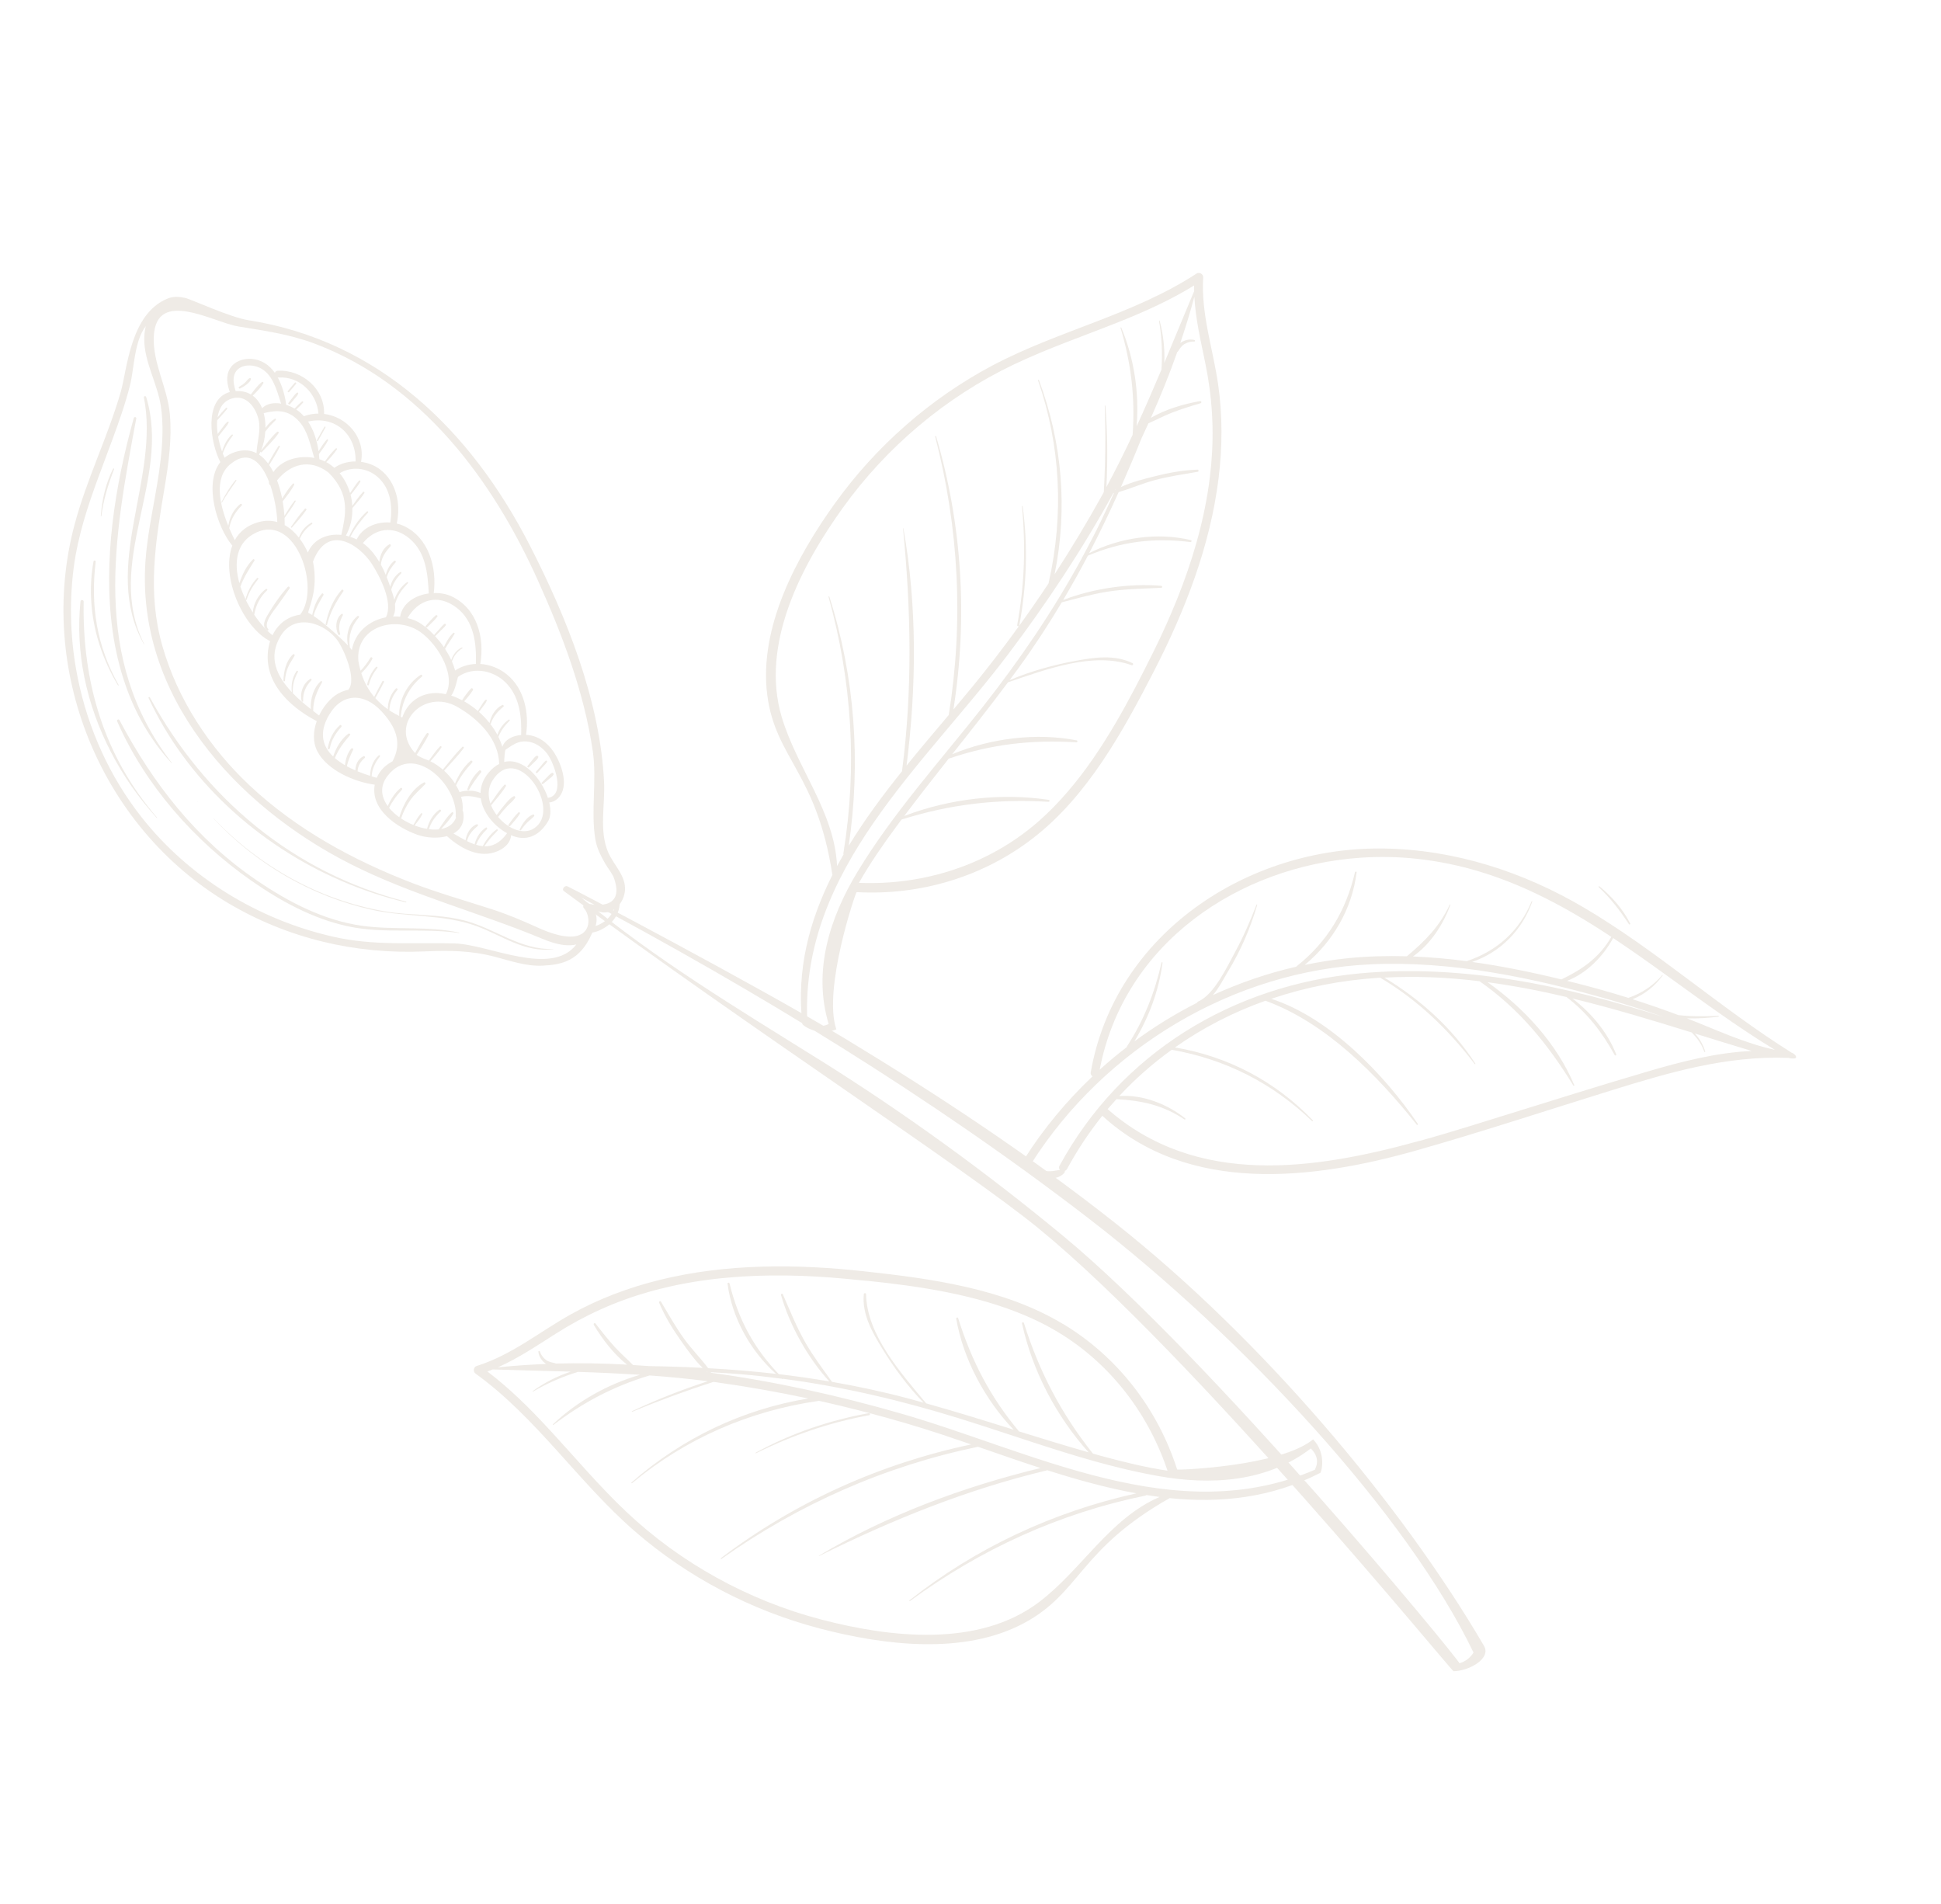 <svg width="364" height="357" viewBox="0 0 364 357" fill="none" xmlns="http://www.w3.org/2000/svg">
<g opacity="0.1">
<path d="M193.846 157.066C203.982 149.183 210.592 137.139 216.362 125.927C222.21 114.578 226.95 102.398 228.523 89.674C229.247 83.808 229.278 77.871 228.431 72.013C227.451 65.289 225.21 58.869 225.638 51.995C225.679 51.383 224.889 50.964 224.394 51.297C212.527 59.037 198.483 61.968 186.055 68.564C174.427 74.743 164.29 83.662 156.614 94.328C149.437 104.309 142.255 117.62 143.885 130.31C145.416 142.226 153.171 144.869 156.102 164.063C151.789 172.625 149.324 181.834 150.473 192.01C150.509 192.311 153.539 194.414 156.837 193.006C154.274 185.491 160.474 167.272 160.641 167.281C172.55 167.935 184.397 164.43 193.846 157.066ZM214.558 125.697C210.013 134.666 204.749 143.976 197.73 151.179C196.726 152.214 195.685 153.204 194.6 154.145C185.345 162.18 173.26 166.039 161.08 165.538C163.151 161.892 165.583 158.388 168.045 155.046C168.384 154.578 168.737 154.129 169.071 153.67C178.211 150.794 187.035 149.766 196.636 150.345C196.708 150.349 196.762 150.318 196.793 150.263C196.851 150.161 196.821 149.998 196.684 149.982C187.73 148.63 178.07 149.75 169.574 153C172.303 149.382 175.092 145.81 177.909 142.253C185.894 139.534 193.381 138.683 201.873 139.189C202.087 139.2 202.119 138.863 201.92 138.825C194.378 137.338 185.751 138.428 178.564 141.424C182.101 136.966 185.634 132.493 189.033 127.932C196.195 125.52 205.002 122.152 212.229 124.731C212.333 124.765 212.421 124.717 212.463 124.643C212.521 124.541 212.505 124.398 212.388 124.344C208.949 122.683 205.216 123.261 201.589 123.934C197.388 124.713 193.267 125.867 189.335 127.529C189.921 126.735 190.516 125.946 191.093 125.147C193.969 121.184 196.631 117.101 199.116 112.943C201.91 112.228 204.679 111.427 207.536 110.968C210.946 110.417 214.321 110.382 217.769 110.218C218.018 110.212 217.992 109.868 217.759 109.847C211.829 109.338 205.013 110.321 199.378 112.504C200.996 109.763 202.544 106.995 204.018 104.186C210.323 101.537 216.342 100.79 223.221 101.636C223.344 101.656 223.435 101.561 223.458 101.476C223.472 101.387 223.434 101.304 223.316 101.274C217.102 99.776 209.97 100.778 204.257 103.722C206.21 99.961 208.052 96.138 209.786 92.266C212.114 91.596 214.358 90.597 216.717 89.981C219.326 89.309 221.974 88.916 224.62 88.461C224.823 88.428 224.813 88.166 224.664 88.082C224.636 88.067 224.608 88.051 224.565 88.063C221.856 88.154 219.156 88.64 216.522 89.31C214.46 89.837 212.2 90.387 210.212 91.322C211.549 88.301 212.839 85.254 214.068 82.186C214.513 81.251 214.949 80.312 215.375 79.368C216.822 78.74 218.227 77.99 219.71 77.407C221.49 76.709 223.315 76.147 225.154 75.605C225.406 75.527 225.3 75.174 225.045 75.214C222.018 75.737 218.603 76.725 215.829 78.353C217.655 74.277 219.312 70.154 220.779 65.999C220.828 65.978 220.868 65.951 220.894 65.905C221.27 65.371 221.536 64.861 222.127 64.51C222.679 64.185 223.333 64.003 223.957 64.048C224.133 64.061 224.152 63.791 224.001 63.755C223.153 63.523 222.08 63.752 221.344 64.315C222.315 61.443 223.201 58.547 223.982 55.642C224.204 59.842 225.178 63.903 226.031 68.092C227.322 74.332 227.71 80.652 227.146 87.01C227.078 87.778 227 88.539 226.908 89.305C226.408 93.503 225.534 97.65 224.381 101.726C222.408 108.734 219.605 115.52 216.402 122.021C215.799 123.232 215.186 124.462 214.558 125.697ZM202.938 104.556C197.555 114.483 191.222 123.755 184.185 132.693C176.259 142.743 167.451 152.492 160.815 163.461C155.581 172.092 152.411 182.09 155.402 192.018C152.717 193.232 151.507 191.309 151.388 191.303C150.164 163.049 173.335 143.493 189.031 122.72C196.129 113.329 202.931 103.125 208.808 92.413C208.836 92.429 208.854 92.463 208.882 92.479C208.104 94.214 207.311 95.954 206.481 97.673C205.384 99.949 204.212 102.184 203.013 104.403C202.998 104.407 202.979 104.42 202.959 104.434C202.905 104.464 202.911 104.517 202.938 104.556ZM209.157 91.865L209.098 91.904C209.171 91.775 209.245 91.645 209.309 91.51C209.265 91.632 209.211 91.748 209.157 91.865ZM206.647 92.921C203.864 97.949 200.895 102.873 197.769 107.684C200.259 95.414 199.212 83.013 194.829 71.267C194.791 71.16 194.622 71.2 194.663 71.32C198.913 83.602 199.523 96.538 196.673 109.204C196.656 109.256 196.668 109.299 196.666 109.347C194.872 112.05 193.029 114.713 191.135 117.336C188.309 121.254 185.373 125.085 182.303 128.83C181.156 130.224 179.985 131.617 178.798 133.038C181.498 115.894 180.458 98.458 175.546 81.802C175.509 81.695 175.349 81.74 175.372 81.85C179.823 98.992 180.736 116.589 177.918 134.069C175.302 137.165 172.625 140.325 170.007 143.554C171.868 128.856 172.012 113.646 169.415 99.058C169.407 99.029 169.345 99.031 169.348 99.069C170.838 114.354 171.15 129.258 169.168 144.535C169.157 144.554 169.171 144.573 169.175 144.588C165.564 149.09 162.112 153.743 159.162 158.592C161.465 142.922 160.337 126.998 155.532 111.879C155.504 111.777 155.358 111.818 155.377 111.914C159.767 127.679 160.801 143.831 158.161 160.007C158.152 160.088 158.163 160.155 158.189 160.218C157.779 160.94 157.369 161.661 156.977 162.393C156.508 152.185 149.397 143.947 146.574 134.37C142.565 120.759 150.295 106.011 158.1 95.161C166.29 83.783 177.366 74.439 190.053 68.379C196.47 65.317 203.201 63.017 209.777 60.386C214.65 58.447 219.428 56.308 223.934 53.528C223.925 53.889 223.93 54.246 223.936 54.603C222.045 59.094 220.216 63.584 218.342 68.048C218.456 65.391 218.163 62.737 217.471 60.14C217.442 60.063 217.34 60.091 217.355 60.172C217.877 63.199 218.01 66.239 217.813 69.301C216.315 72.866 214.764 76.413 213.153 79.939C213.664 73.673 212.695 67.21 210.281 61.438C210.264 61.404 210.227 61.383 210.183 61.395C210.145 61.398 210.115 61.43 210.136 61.479C212.141 68.144 212.898 74.634 212.406 81.533C210.864 84.829 209.243 88.093 207.494 91.322C207.743 86.251 207.698 81.136 207.305 76.096C207.299 76.019 207.18 76.013 207.18 76.099C207.354 81.505 207.295 86.866 207.001 92.254C206.885 92.481 206.768 92.708 206.647 92.921Z" fill="#593401"/>
<path d="M191.129 117.346C191.129 117.346 191.15 117.309 191.151 117.286C192.535 109.849 192.806 102.41 191.78 94.926C191.766 94.845 191.632 94.843 191.647 94.925C192.372 102.398 192.137 109.796 190.755 117.185C190.709 117.416 191.029 117.522 191.129 117.346Z" fill="#593401"/>
<path d="M312.062 190.723C293.618 184.806 274.169 180.737 255.031 182.513C231.162 184.73 210.214 197.422 198.693 218.583C198.527 218.894 198.601 219.17 198.796 219.359C197.876 219.5 196.99 219.726 196.044 219.558C195.403 219.448 194.781 219.211 194.241 218.849C193.928 218.646 193.68 218.384 193.385 218.193C207.151 196.519 231.238 181.989 257.111 180.814C272.294 180.12 287.79 183.383 302.295 187.576C305.586 188.538 308.843 189.592 312.071 190.728L312.062 190.723ZM192.375 218.745C192.746 220.025 194.643 220.706 195.838 220.883C197.188 221.097 198.783 220.974 199.645 219.832C199.703 219.743 199.72 219.64 199.686 219.555C199.843 219.491 200.004 219.38 200.109 219.181C202.045 215.601 204.268 212.283 206.721 209.215C222.886 224.02 246.216 221.226 265.686 215.695C277.802 212.257 289.786 208.301 301.817 204.566C312.905 201.123 323.718 197.906 335.386 198.363C337.938 198.898 336.451 197.454 336.016 197.401C322.587 188.995 310.753 178.272 297.097 170.213C285.7 163.489 272.866 159.31 259.522 159.101C233.986 158.692 209.094 175.074 204.547 201.062C204.486 201.428 204.654 201.676 204.892 201.818C200.038 206.415 195.711 211.606 192.111 217.281C191.825 217.717 192.034 218.195 192.371 218.438C192.352 218.527 192.344 218.636 192.384 218.751L192.375 218.745ZM266.263 213.9C246.357 219.416 224.429 222.596 207.715 207.969C208.254 207.34 208.816 206.715 209.373 206.098C214.058 206.35 218.097 207.2 222.12 209.903C222.245 209.984 222.394 209.815 222.272 209.71C218.874 207.005 214.318 205.213 209.897 205.511C212.894 202.275 216.196 199.388 219.739 196.835C229.853 198.633 238.638 203.085 246.062 210.22C246.158 210.307 246.286 210.149 246.191 210.062C239.189 202.769 230.298 198.071 220.341 196.4C225.54 192.736 231.241 189.803 237.314 187.643C248.714 191.795 258.307 201.626 265.684 210.875C265.747 210.953 265.83 210.943 265.879 210.887C265.909 210.842 265.92 210.786 265.884 210.725C259.704 201.592 249.415 190.841 238.403 187.282C244.799 185.116 251.564 183.784 258.549 183.343C258.647 183.33 258.748 183.332 258.839 183.327C265.896 187.523 271.584 192.991 276.547 199.51C276.613 199.604 276.739 199.508 276.676 199.429C272.289 192.711 266.428 187.449 259.615 183.309C265.669 182.988 271.601 183.261 277.466 183.985C285.037 189.3 290.259 195.773 295.057 203.555C295.081 203.596 295.119 203.596 295.143 203.598C295.208 203.577 295.258 203.52 295.23 203.465C291.926 195.658 285.876 189.069 278.972 184.173C283.946 184.841 288.887 185.791 293.771 186.946C297.705 189.96 300.439 193.542 302.817 197.845C302.905 198.003 303.152 197.858 303.094 197.694C301.437 193.515 298.445 189.957 294.887 187.224C302.395 189.037 309.82 191.289 317.247 193.595C318.289 194.649 319.103 195.758 319.612 197.217C319.652 197.331 319.823 197.264 319.783 197.15C319.392 195.92 318.746 194.728 317.836 193.785C321.389 194.891 324.948 195.988 328.51 197.062C321.888 197.357 315.301 199.058 308.964 200.92C304.488 202.236 300.027 203.586 295.572 204.966C288.89 207.025 282.227 209.133 275.552 211.182C272.538 212.111 269.432 213.045 266.266 213.914L266.263 213.9ZM211.299 196.348C209.55 197.677 207.868 199.1 206.227 200.576C210.754 176.895 232.255 162.405 255.133 160.828C258.693 160.582 262.274 160.653 265.838 161.043C273.933 161.941 281.21 164.301 288.016 167.536C292.933 169.866 297.605 172.647 302.182 175.671C299.877 179.621 296.706 181.781 292.81 183.649C287.323 182.307 281.723 181.158 276.076 180.372C281.406 178.531 285.474 174.377 287.351 169.059C287.374 169.023 287.353 168.997 287.332 168.971C287.296 168.947 287.249 168.942 287.229 168.992C284.969 174.545 280.705 178.356 275.041 180.223C271.689 179.78 268.331 179.485 264.974 179.343C268.276 177.04 270.649 173.337 271.995 169.667C272.033 169.589 271.914 169.538 271.876 169.615C269.952 173.761 267.201 176.484 263.839 179.307C260.151 179.204 256.473 179.299 252.823 179.664C250.08 179.945 247.368 180.373 244.676 180.927C249.969 176.575 253.551 170.421 254.406 163.592C254.42 163.512 254.36 163.448 254.309 163.428C254.235 163.405 254.129 163.451 254.103 163.549C252.418 170.753 248.947 176.6 243.104 181.229C243.104 181.229 243.092 181.247 243.08 181.265C237.682 182.491 232.461 184.302 227.45 186.59C228.615 185.238 229.509 183.445 230.304 182.133C232.681 178.229 234.471 174.073 235.762 169.709C235.797 169.617 235.66 169.554 235.626 169.645C234.46 172.709 233.144 175.713 231.577 178.593C230.222 181.091 227.666 186.552 224.693 187.788C224.578 187.827 224.519 187.916 224.509 188.011C220.395 190.094 216.449 192.526 212.736 195.261C215.462 190.708 217.301 185.835 218.014 180.526C218.034 180.399 217.844 180.378 217.821 180.49C216.561 186.092 214.503 191.356 211.351 196.191C211.321 196.236 211.307 196.277 211.302 196.324L211.299 196.348ZM295.28 184.27C294.808 184.155 294.336 184.04 293.87 183.916C297.602 182.474 300.658 179.302 302.522 175.89C305.704 178.012 308.86 180.23 311.987 182.494C318.813 187.391 325.611 192.447 332.85 196.85C327.136 195.602 321.865 193.094 316.37 190.947C316.586 190.948 316.817 190.945 317.051 190.957C318.799 190.971 320.527 190.859 322.269 190.628C322.376 190.621 322.36 190.471 322.244 190.472C320.518 190.561 318.786 190.582 317.059 190.518C316.297 190.494 315.538 190.409 314.768 190.342C311.925 189.278 309.06 188.287 306.163 187.364C308.417 186.45 310.338 184.915 311.804 182.909C311.833 182.864 311.806 182.808 311.753 182.812C311.753 182.812 311.726 182.833 311.721 182.842C309.973 184.87 307.837 186.266 305.376 187.109C302.036 186.065 298.671 185.119 295.286 184.261L295.28 184.27Z" fill="#593401"/>
<path d="M305.482 173.291C305.563 173.42 305.793 173.302 305.717 173.164C304.324 170.448 302.294 168.12 299.931 166.186C299.838 166.113 299.721 166.253 299.808 166.335C302.028 168.43 303.814 170.74 305.473 173.285L305.482 173.291Z" fill="#593401"/>
<path d="M106.433 166.201C105.944 165.93 105.256 166.727 105.754 167.094C141.256 193.309 181.008 219.071 194.859 230.404C223.937 254.217 272.181 313.336 272.59 313.364C275.412 313.335 279.71 311.02 278.3 308.612C262.654 281.864 236.493 250.937 209.094 229.294C193.163 216.715 176.213 205.498 158.859 194.978C142.104 184.838 106.645 166.224 106.433 166.201ZM153.474 198.593C138.172 189.021 122.891 179.879 109.039 168.329C141.91 185.82 174.687 205.757 204.161 228.462C233.084 250.757 263.882 283.962 276.332 309.858C275.747 310.841 274.783 311.563 273.693 311.877C273.736 311.337 227.181 254.712 199.268 231.654C184.735 219.643 169.469 208.58 153.472 198.582L153.474 198.593Z" fill="#593401"/>
<path d="M34.728 55.861C33.614 55.627 32.531 55.538 31.474 55.964C24.378 58.801 23.838 69.388 22.637 73.517C20.195 81.956 16.244 89.87 13.986 98.359C6.788 125.33 18.643 154.972 42.761 169.319C53.96 175.975 66.661 178.973 79.631 178.396C84.213 178.192 88.277 178.221 92.766 179.39C95.705 180.151 98.673 181.221 101.752 181.066C105.253 180.892 108.73 180.279 111.032 174.978C111.057 174.94 111.082 174.903 111.105 174.855C112.151 174.702 113.228 174.109 113.948 173.576C115.286 172.552 116.086 171.18 116.214 169.551C116.736 168.851 117.095 167.989 117.193 167.07C117.479 164.282 115.091 162.209 114.074 159.863C112.298 155.75 113.501 150.928 113.283 146.614C112.529 131.342 106.256 115.723 99.331 102.215C88.317 80.73 71.072 63.894 46.569 60.038C43.107 59.489 35.772 56.077 34.728 55.861ZM28.849 62.954C29.378 54.039 40.024 60.436 44.661 61.207C49.544 62.006 54.277 62.66 58.949 64.411C79.039 71.949 92.373 89.94 100.874 108.835C105.449 119.004 109.567 129.816 111.168 140.878C111.964 146.334 110.761 152.013 111.643 157.354C111.939 159.095 112.64 160.408 113.505 161.949C114.01 162.835 114.827 163.756 115.161 164.709C117.375 171.044 110.542 169.58 110.345 169.414C109.796 168.959 109.042 169.856 109.532 170.344C111.088 171.911 111.482 178.768 100.797 173.907C98.043 172.654 95.317 171.493 92.429 170.549C87.353 168.9 82.234 167.465 77.256 165.547C66.192 161.282 55.57 155.487 46.889 147.346C39.282 140.216 33.291 131.119 30.438 121.075C27.566 110.991 29.172 101.537 30.859 91.46C31.624 86.897 32.272 82.238 31.847 77.597C31.382 72.596 28.55 67.945 28.849 62.954ZM27.343 61.151C27.151 61.925 27.06 62.713 27.05 63.474C27.006 67.839 29.55 71.93 30.174 76.206C30.659 79.524 30.499 82.883 30.123 86.197C29.416 92.558 27.736 98.787 27.284 105.173C25.507 130.495 44.252 151.098 65.609 161.95C77.15 167.823 89.781 171.063 101.68 176.019C102.287 176.278 102.934 176.518 103.583 176.715C105.092 177.185 106.676 177.434 108.086 177.09C103.378 183.247 91.655 177.064 85.225 176.897C77.416 176.689 70.129 177.397 62.406 175.622C48.368 172.412 35.429 164.519 26.519 153.194C20.55 145.61 16.518 136.623 14.596 127.207C13.209 120.383 12.93 113.34 13.823 106.444C14.599 100.481 16.466 94.855 18.528 89.276C19.348 87.033 20.202 84.794 21.032 82.548C22.282 79.147 23.507 75.729 24.387 72.216C25.162 69.158 25.151 63.98 27.343 61.151ZM111.453 170.754C111.566 170.775 111.679 170.796 111.781 170.819C111.951 170.851 112.11 170.884 112.28 170.916C113.353 171.277 114.378 171.074 115.211 170.508C114.774 171.364 114.181 172.143 113.438 172.723C112.909 173.121 112.32 173.433 111.686 173.634C112.005 172.628 111.937 171.645 111.453 170.754Z" fill="#593401"/>
<path d="M47.065 67.289C45.58 67.205 43.962 67.753 43.151 69.073C42.297 70.445 42.589 72.056 43.089 73.507C38.145 74.877 39.465 83.143 41.323 86.643C38.146 90.676 40.727 98.887 43.495 102.207C43.502 102.238 43.548 102.251 43.575 102.278C41.355 108.147 45.58 117.658 50.653 120.217C50.138 121.814 50.062 123.596 50.403 125.229C51.357 129.743 55.425 133.141 59.399 135.214C58.727 137.113 58.629 139.159 59.505 140.86C61.314 144.381 66.351 146.6 70.276 147.133C69.433 151.798 74.453 155.169 78.295 156.531C79.887 157.093 82.053 157.26 83.816 156.781C85.786 158.568 88.509 160.26 91.27 160.092C93.192 159.971 95.71 158.757 95.842 156.607C98.612 157.835 101.034 156.791 102.663 154.192C103.29 153.31 103.353 151.953 103 150.474C104.186 150.369 105.185 149.39 105.546 148.159C106.163 146.097 105.261 143.459 104.247 141.666C103.222 139.821 101.574 138.284 99.448 137.882C99.189 137.836 98.921 137.802 98.647 137.792C99.258 133.759 98.367 129.124 95.032 126.448C93.587 125.271 91.844 124.609 90.07 124.495C90.91 119.604 89.501 114.021 84.602 111.785C83.643 111.346 82.507 111.16 81.342 111.207C81.963 106.413 80.397 100.753 75.652 98.584C75.257 98.402 74.826 98.26 74.393 98.162C75.224 94.573 74.333 90.317 71.245 88.004C70.219 87.232 68.984 86.772 67.71 86.602C68.568 82.011 65.012 78.132 60.773 77.608C60.942 72.947 56.604 69.234 52.04 69.521C51.751 69.546 51.601 69.717 51.555 69.921C50.522 68.468 49.08 67.41 47.065 67.289ZM45.096 68.904C46.144 68.328 47.573 68.457 48.626 68.93C51.195 70.079 51.901 73.255 52.718 75.683C51.399 75.457 50.075 75.632 49.15 76.542C48.76 75.579 48.181 74.762 47.39 74.182C48.105 73.466 48.912 72.721 49.379 71.859C49.486 71.686 49.289 71.519 49.128 71.638C48.323 72.231 47.672 73.151 47.043 73.969C46.275 73.504 45.333 73.257 44.195 73.331C43.685 71.774 43.422 69.821 45.096 68.904ZM52.085 70.769C52.152 70.778 52.221 70.797 52.296 70.793C56.191 70.53 59.437 73.787 59.717 77.546C58.805 77.553 57.889 77.703 56.989 78.043C56.64 77.658 56.273 77.297 55.852 76.99L55.551 76.79C56 76.376 56.448 75.951 56.843 75.483C56.955 75.341 56.75 75.187 56.629 75.287C56.123 75.69 55.682 76.146 55.243 76.612C54.762 76.329 54.212 76.08 53.642 75.9C53.653 75.844 53.661 75.778 53.648 75.715C53.406 74.083 52.923 72.283 52.085 70.769ZM43.734 74.657C46.61 73.979 48.406 77.166 48.615 79.444C48.79 81.338 48.171 83.118 48.11 84.973C46.992 84.392 45.681 84.252 44.127 84.744C43.33 84.999 42.676 85.368 42.115 85.825C42.002 85.588 41.895 85.327 41.784 85.046C42.182 83.786 42.87 82.718 43.657 81.662C43.753 81.545 43.571 81.397 43.471 81.493C42.553 82.336 41.99 83.477 41.642 84.662C41.344 83.833 41.085 82.876 40.907 81.882C41.22 81.495 41.521 81.099 41.834 80.712C42.206 80.237 42.635 79.773 42.883 79.226C42.944 79.094 42.764 79.011 42.659 79.086C42.201 79.458 41.855 80.004 41.493 80.476C41.272 80.78 41.048 81.074 40.825 81.368C40.704 80.503 40.658 79.624 40.732 78.807C41.363 78.107 42.017 77.414 42.596 76.671C42.7 76.542 42.491 76.367 42.382 76.475C41.824 77.052 41.304 77.653 40.796 78.263C41.065 76.519 41.908 75.095 43.734 74.657ZM49.456 77.467C52.003 76.832 54.124 76.834 56.087 79.013C57.783 80.898 58.189 83.505 58.949 85.869C56.108 85.316 52.866 86.175 51.27 88.507C51.035 88.044 50.763 87.611 50.482 87.19C51.18 86.065 51.898 84.937 52.483 83.737C52.552 83.594 52.326 83.498 52.242 83.623C51.517 84.666 50.897 85.796 50.275 86.917C49.778 86.235 49.217 85.663 48.577 85.238C48.673 85.067 48.754 84.877 48.848 84.696C48.867 84.79 49.014 84.869 49.093 84.778C50.144 83.627 51.377 82.515 52.246 81.216C52.363 81.041 52.126 80.839 51.959 80.98C50.824 81.986 49.916 83.303 48.957 84.48C49.399 83.439 49.672 82.203 49.752 80.93C50.322 80.145 50.991 79.471 51.698 78.767C51.815 78.647 51.683 78.424 51.528 78.519C50.832 78.95 50.268 79.549 49.785 80.23C49.79 79.287 49.687 78.343 49.456 77.467ZM57.769 79.048C62.851 77.878 66.802 81.451 66.683 86.524C65.269 86.523 63.855 86.901 62.693 87.716C62.364 87.435 62.027 87.165 61.663 86.924C61.502 86.825 61.332 86.74 61.173 86.652C61.907 85.922 62.621 85.097 63.19 84.248C63.261 84.114 63.089 83.964 62.98 84.073C62.224 84.797 61.538 85.659 60.93 86.527C60.604 86.364 60.248 86.218 59.888 86.105C59.877 85.782 59.846 85.463 59.812 85.134C60.407 84.312 61.057 83.489 61.506 82.588C61.577 82.454 61.407 82.26 61.294 82.402C60.699 83.062 60.215 83.841 59.738 84.607C59.469 82.677 58.858 80.674 57.769 79.048ZM43.188 87.043C46.712 84.134 49.07 86.765 50.458 90.359C50.458 90.359 50.462 90.379 50.444 90.394C50.387 90.654 50.509 90.879 50.695 90.994C51.534 93.429 51.955 96.163 51.999 97.888C50.925 97.58 49.746 97.554 48.499 97.899C46.345 98.489 44.905 99.706 44.026 101.278C43.697 100.617 43.334 99.844 42.984 99.025C42.995 99.023 43.001 99 42.999 98.989C43.298 97.348 44.15 95.965 45.316 94.791C45.488 94.617 45.249 94.35 45.063 94.506C43.79 95.528 43.066 97.004 42.81 98.593C41.221 94.704 40.046 89.638 43.188 87.043ZM51.956 90.073C54.392 87.054 58.064 85.903 61.55 88.571C61.589 88.607 61.619 88.644 61.667 88.667C65.758 92.776 64.812 96.55 64.013 100.295C61.402 100.022 58.826 101.053 57.73 103.6C57.315 102.674 56.801 101.801 56.221 101.027C56.714 99.911 57.489 98.956 58.515 98.275C58.658 98.171 58.544 97.934 58.388 98.019C57.261 98.632 56.456 99.605 56.058 100.811C55.283 99.826 54.389 99.007 53.386 98.458C53.392 98.056 53.386 97.591 53.366 97.118C54.074 96.1 54.852 95.101 55.436 94.01C55.509 93.887 55.346 93.778 55.248 93.884C54.533 94.763 53.951 95.756 53.341 96.722C53.29 95.876 53.18 94.955 53.01 94.003C53.776 93.006 54.606 91.996 55.167 90.899C55.247 90.753 55.062 90.54 54.929 90.686C54.149 91.512 53.533 92.501 52.915 93.48C52.684 92.334 52.373 91.171 51.956 90.073ZM63.692 88.732C65.941 87.376 68.872 87.672 70.895 89.503C73.305 91.691 73.624 94.944 73.213 97.973C70.683 97.781 68.001 98.822 66.892 101.144C66.48 100.933 66.057 100.779 65.628 100.647C65.67 100.639 65.712 100.63 65.737 100.593C66.612 98.946 67.746 97.507 69.002 96.131C69.136 95.986 68.951 95.773 68.805 95.91C67.376 97.18 66.325 98.764 65.509 100.486C65.488 100.545 65.53 100.591 65.569 100.626C65.337 100.553 65.105 100.48 64.866 100.43C65.743 98.847 66.12 97.049 66.077 95.27C66.85 94.358 67.69 93.455 68.335 92.449C68.425 92.301 68.22 92.093 68.086 92.238C67.332 93.027 66.703 93.954 66.068 94.849C66.023 94.143 65.922 93.426 65.74 92.736C65.781 92.728 65.823 92.719 65.859 92.68C66.433 91.916 67.087 91.169 67.574 90.346C67.672 90.186 67.454 89.969 67.323 90.125C66.694 90.835 66.188 91.672 65.651 92.461C65.246 91.1 64.605 89.808 63.692 88.732ZM48.045 99.853C55.604 96.349 60.136 110.351 56.296 115.251C55.819 115.313 55.355 115.438 54.876 115.598C53.113 116.24 51.863 117.539 51.103 119.109C49.946 118.222 48.746 116.857 47.673 115.26C47.994 113.451 48.706 112.021 50.07 110.699C50.235 110.547 50.026 110.318 49.846 110.451C48.489 111.435 47.529 113.143 47.405 114.847C46.925 114.086 46.468 113.277 46.072 112.445C46.072 112.445 46.058 112.427 46.056 112.416C45.689 111.622 45.351 110.811 45.087 109.986C45.717 108.203 46.724 106.725 47.707 105.132C47.814 104.959 47.596 104.742 47.441 104.892C46.223 106.076 45.434 107.717 44.892 109.342C43.815 105.459 44.279 101.618 48.047 99.863L48.045 99.853ZM68.045 101.847C70.304 99.026 73.814 98.471 76.786 100.97C79.879 103.576 80.207 107.52 80.409 111.272C77.86 111.626 75.439 113.103 75.046 115.63C74.592 115.59 74.153 115.569 73.711 115.591C74.102 114.885 74.157 114.083 74.069 113.266C74.271 112.652 74.498 112.054 74.826 111.469C75.277 110.686 75.883 110.024 76.498 109.35C76.604 109.231 76.462 109.064 76.33 109.166C75.243 109.923 74.395 111.164 73.932 112.481C73.802 111.835 73.583 111.184 73.371 110.565C73.72 109.38 74.361 108.408 75.234 107.509C75.351 107.388 75.219 107.165 75.065 107.261C74.091 107.876 73.449 108.903 73.185 110.017C72.977 109.419 72.759 108.823 72.52 108.231C72.841 107.181 73.432 106.284 74.178 105.453C74.339 105.281 74.111 105.012 73.925 105.168C73.093 105.842 72.598 106.785 72.346 107.8C72.073 107.149 71.78 106.503 71.436 105.878C71.554 104.468 72.289 103.477 73.23 102.423C73.37 102.255 73.212 101.961 72.997 102.079C71.843 102.72 71.257 104.071 71.138 105.373C70.441 104.179 69.601 103.088 68.516 102.187C68.37 102.054 68.209 101.956 68.043 101.837L68.045 101.847ZM58.694 105.305C61.454 98.018 67.462 102.19 69.762 105.776C71.227 108.076 73.794 112.985 72.373 115.748C69.2 116.356 66.541 118.595 65.982 121.913C65.938 121.803 65.806 121.634 65.607 121.402C65.297 119.275 65.871 117.427 67.298 115.768C67.438 115.6 67.182 115.412 67.032 115.528C65.454 116.816 64.778 119.074 65.274 121.046C63.852 119.551 60.697 116.741 58.788 115.472C58.809 115.468 58.825 115.443 58.829 115.41C59.209 114.002 59.923 112.853 60.648 111.593C60.763 111.407 60.503 111.145 60.344 111.328C59.356 112.412 58.84 113.902 58.549 115.314C58.264 115.143 58.015 114.986 57.804 114.909C57.807 114.063 59.776 110.671 58.694 105.305ZM52.672 119.177C55.306 114.927 60.881 116.737 63.325 120.121C64.352 121.543 67.029 127.373 65.315 129.338C64.447 129.51 63.584 129.865 62.779 130.458C61.598 131.343 60.56 132.665 59.839 134.162C59.479 133.887 59.107 133.603 58.732 133.309C58.74 131.248 59.4 129.72 60.392 127.952C60.48 127.794 60.301 127.612 60.153 127.739C58.761 128.979 58.171 131.123 58.292 132.963C57.13 132.055 55.947 131.044 54.89 129.953C54.911 129.949 54.925 129.913 54.928 129.87C54.819 128.471 55.199 127.226 55.865 125.999C55.951 125.831 55.723 125.67 55.614 125.833C54.814 126.988 54.577 128.4 54.725 129.78C51.919 126.814 50.164 123.24 52.672 119.177ZM76.425 115.888C78.402 112.483 82.039 111.209 85.625 113.944C88.918 116.466 89.359 120.648 89.244 124.496C87.884 124.549 86.537 124.935 85.348 125.724C85.203 125.167 84.999 124.59 84.756 124.032C85.082 123.003 85.769 122.151 86.684 121.569C86.781 121.506 86.707 121.358 86.599 121.412C85.616 121.878 84.964 122.744 84.624 123.754C84.297 123.05 83.905 122.347 83.465 121.676C84.01 120.712 84.668 119.823 85.239 118.875C85.328 118.728 85.127 118.54 85.002 118.673C84.224 119.402 83.69 120.364 83.245 121.34C82.736 120.596 82.16 119.898 81.574 119.255C81.605 119.249 81.647 119.241 81.685 119.212C82.019 118.874 82.353 118.537 82.698 118.198C83.005 117.888 83.361 117.601 83.593 117.24C83.707 117.055 83.479 116.894 83.327 117.001C82.967 117.267 82.685 117.648 82.393 117.977C82.079 118.31 81.778 118.651 81.475 118.982C81.44 119.022 81.438 119.065 81.448 119.118C80.933 118.559 80.397 118.058 79.878 117.641C79.177 117.076 78.5 116.635 77.881 116.368C77.404 116.159 76.916 116.007 76.425 115.888ZM67.207 123.946C66.655 117.759 73.54 115.495 78.199 118.104C81.487 119.955 85.719 126.214 83.612 130.164C83.135 130.064 82.662 129.984 82.189 129.959C78.698 129.795 76.313 131.882 75.437 134.548C75.384 134.504 75.276 134.45 75.144 134.389C75.444 131.35 76.737 128.862 79.119 126.872C79.297 126.728 79.092 126.412 78.899 126.536C76.351 128.19 74.777 131.222 74.863 134.239C74.418 134.024 73.773 133.686 73.021 133.196C73.07 131.766 73.609 130.446 74.53 129.353C74.67 129.185 74.383 128.949 74.239 129.097C73.228 130.175 72.742 131.539 72.73 132.993C71.983 132.47 71.171 131.786 70.383 130.901C70.943 129.902 71.505 128.913 72.004 127.882C72.089 127.713 71.8 127.575 71.713 127.734C71.168 128.698 70.671 129.685 70.174 130.672C69.215 129.529 68.343 128.066 67.754 126.221C68.575 125.441 69.3 124.56 69.826 123.557C69.943 123.328 69.612 123.09 69.474 123.323C68.946 124.208 68.34 125.032 67.619 125.771C67.46 125.196 67.306 124.598 67.207 123.946ZM85.92 126.889C88.949 124.815 92.992 125.769 95.289 128.477C97.496 131.063 97.832 134.562 97.737 137.81C96.242 137.944 94.751 138.586 94.219 139.992C94.213 140.015 94.217 140.035 94.21 140.058C94.026 139.412 93.768 138.781 93.468 138.158C93.95 136.989 94.639 136.04 95.567 135.141C95.657 135.047 95.552 134.851 95.427 134.93C94.417 135.585 93.663 136.645 93.273 137.784C92.902 137.078 92.45 136.398 91.936 135.741C91.989 135.731 92.041 135.721 92.052 135.664C92.479 134.333 93.342 133.382 94.406 132.51C94.573 132.369 94.378 132.104 94.19 132.195C92.885 132.844 92.09 134.183 91.805 135.572C91.218 134.822 90.544 134.121 89.828 133.483C90.043 133.202 90.258 132.921 90.463 132.642C90.764 132.246 91.106 131.842 91.284 131.374C91.334 131.245 91.16 131.138 91.058 131.223C90.69 131.556 90.437 132.029 90.172 132.439C89.992 132.735 89.8 133.022 89.621 133.318C88.817 132.621 87.942 132.004 87.046 131.499C87.643 130.849 88.22 130.15 88.682 129.419C88.811 129.198 88.514 128.91 88.326 129.11C87.707 129.764 87.153 130.524 86.656 131.294C85.976 130.941 85.296 130.643 84.61 130.421C85.406 129.462 85.797 126.979 85.92 126.889ZM61.647 134.172C64.09 129.841 68.316 129.87 71.547 133.38C74.081 136.128 75.571 139.149 73.594 142.77C72.303 143.437 71.238 144.461 70.647 145.846C70.335 145.756 70.023 145.666 69.699 145.568C69.699 145.568 69.699 145.568 69.695 145.547C69.777 144.122 70.379 142.952 71.243 141.849C71.356 141.707 71.147 141.532 71.017 141.644C69.928 142.608 69.426 144.051 69.408 145.474C68.63 145.228 67.835 144.952 67.062 144.628C67.095 143.603 67.607 142.797 68.386 142.133C68.562 141.979 68.363 141.694 68.156 141.8C67.156 142.291 66.647 143.378 66.646 144.451C66.098 144.213 65.568 143.96 65.055 143.682C65.276 142.566 65.737 141.618 66.232 140.567C66.337 140.329 65.987 140.214 65.858 140.381C65.145 141.216 64.822 142.363 64.687 143.474C63.996 143.069 63.364 142.631 62.799 142.147C63.456 140.499 64.486 139.19 65.64 137.845C65.796 137.651 65.495 137.451 65.323 137.572C63.933 138.606 63.029 140.216 62.478 141.853C60.54 140.005 59.755 137.516 61.636 134.174L61.647 134.172ZM77.862 141.23C72.867 135.827 79.529 129.012 85.718 132.52C89.66 134.752 93.51 138.528 93.613 143.243C92.942 143.582 92.275 144.105 91.636 144.871C90.6 146.095 90.145 147.399 90.111 148.684C88.901 148.133 87.457 148.148 86.173 148.522C85.999 148.09 85.773 147.669 85.526 147.252C86.292 145.659 87.332 144.294 88.53 143.005C88.728 142.803 88.456 142.478 88.234 142.674C86.92 143.812 85.974 145.322 85.329 146.923C84.759 146.039 84.072 145.222 83.287 144.511C84.528 143.116 85.855 141.769 86.966 140.27C87.086 140.106 86.838 139.905 86.703 140.041C85.382 141.364 84.239 142.87 83.048 144.298C82.313 143.674 81.533 143.146 80.712 142.745C81.414 141.913 82.206 141.095 82.778 140.158C82.879 140.008 82.676 139.81 82.529 139.947C81.742 140.732 81.111 141.702 80.432 142.595C80.421 142.597 80.425 142.618 80.427 142.628C80.201 142.532 79.984 142.424 79.762 142.349C79.306 142.19 78.343 141.731 78.205 141.585C78.178 141.557 78.138 141.522 78.109 141.484C78.15 141.476 78.203 141.466 78.232 141.395C78.967 140.187 79.805 139.003 80.393 137.716C80.489 137.491 80.157 137.351 80.019 137.53C79.189 138.648 78.561 139.954 77.87 141.163C77.864 141.186 77.868 141.207 77.862 141.23ZM94.851 140.538C96.13 139.71 97.117 138.886 98.755 139.027C100.316 139.162 101.603 140.045 102.552 141.244C103.894 142.939 106.166 149.131 102.748 149.603C101.54 145.93 98.078 141.979 94.55 142.873C94.591 142.053 94.65 140.675 94.851 140.538ZM72.734 145.411C77.701 139.138 85.915 147.294 85.458 153.063C85.446 153.163 85.475 153.255 85.513 153.334C85.039 154.544 84.009 155.204 82.72 155.448C83.537 154.538 84.438 153.612 84.998 152.559C85.085 152.4 84.891 152.19 84.734 152.329C83.747 153.207 83.027 154.434 82.266 155.516C81.691 155.576 81.068 155.559 80.432 155.479C80.838 154.152 81.626 153.097 82.642 152.148C82.834 151.969 82.585 151.704 82.374 151.843C81.184 152.686 80.433 154.027 80.082 155.418C79.317 155.289 78.524 155.077 77.756 154.775C78.265 154.121 78.853 153.419 79.199 152.657C79.26 152.526 79.061 152.403 78.963 152.509C78.379 153.123 77.947 153.945 77.519 154.681C76.713 154.353 75.935 153.944 75.219 153.468C75.626 152.249 76.189 151.108 76.933 150.051C77.733 148.895 78.772 148.061 79.731 147.047C79.873 146.889 79.716 146.595 79.501 146.713C77.167 147.978 75.628 150.753 74.88 153.242C74.153 152.715 73.49 152.12 72.968 151.476C73.584 150.216 74.418 149.119 75.362 148.086C75.54 147.889 75.297 147.601 75.094 147.782C74.028 148.698 73.274 149.866 72.717 151.147C71.466 149.422 71.165 147.391 72.734 145.411ZM92.326 146.403C96.864 139.034 105.007 151.04 100.639 154.941C98.599 156.851 95.376 155.54 93.395 153.158C93.416 153.154 93.447 153.148 93.464 153.123C93.978 152.436 94.521 151.786 95.115 151.17C95.599 150.662 96.225 150.203 96.594 149.609C96.698 149.426 96.523 149.201 96.326 149.305C95.674 149.629 95.174 150.281 94.706 150.818C94.151 151.459 93.624 152.138 93.146 152.839C92.716 152.274 92.352 151.653 92.092 151.011C93.051 149.835 94.104 148.694 94.874 147.393C94.973 147.232 94.742 147.007 94.598 147.155C93.595 148.221 92.806 149.483 91.97 150.678C91.487 149.256 91.496 147.737 92.326 146.403ZM86.471 149.406C87.699 149.13 88.816 149.331 90.095 149.684C90.116 149.68 90.141 149.697 90.162 149.693C90.545 152.401 92.669 154.895 95.092 156.235C93.743 158.117 92.315 158.747 90.823 158.685C91.162 158.207 91.51 157.726 91.887 157.272C92.342 156.726 92.879 156.262 93.324 155.719C93.437 155.577 93.228 155.456 93.113 155.533C92.045 156.276 91.142 157.517 90.524 158.658C90.114 158.62 89.694 158.53 89.264 158.398C89.285 158.394 89.313 158.367 89.327 158.332C89.753 157.207 90.465 156.318 91.308 155.479C91.454 155.342 91.288 155.061 91.106 155.183C90.04 155.882 89.355 157.015 89.024 158.229C89.02 158.263 89.028 158.304 89.045 158.334C88.555 158.171 88.065 157.954 87.582 157.713C87.865 156.476 88.649 155.671 89.585 154.867C89.752 154.726 89.562 154.482 89.372 154.563C88.175 155.049 87.491 156.345 87.302 157.563C86.55 157.181 85.807 156.732 85.043 156.288C86.354 155.562 87.185 154.292 86.876 152.273C86.855 152.169 86.817 152.089 86.76 152.025C86.833 151.144 86.719 150.256 86.471 149.406Z" fill="#593401"/>
<path d="M27.416 74.45C27.341 74.184 26.931 74.254 26.988 74.535C30.015 89.816 18.869 106.317 26.979 120.784C26.988 120.826 27.057 120.791 27.042 120.772C19.395 105.53 32.155 89.977 27.419 74.461L27.416 74.45Z" fill="#593401"/>
<path d="M47.057 71.058C47.084 70.922 46.927 70.845 46.818 70.899C46.479 71.053 46.255 71.455 45.981 71.716C45.643 72.032 45.27 72.29 44.868 72.511C44.651 72.619 44.815 72.945 45.034 72.847C45.48 72.628 45.907 72.37 46.29 72.056C46.587 71.802 46.999 71.471 47.057 71.058Z" fill="#593401"/>
<path d="M55.527 71.961C55.64 71.819 55.416 71.625 55.291 71.758C54.826 72.263 54.402 72.802 53.975 73.331C53.854 73.485 54.103 73.642 54.227 73.498C54.67 72.998 55.124 72.496 55.527 71.961Z" fill="#593401"/>
<path d="M25.557 78.457C25.611 78.186 25.162 78.112 25.093 78.365C24.217 81.507 23.403 84.799 22.705 88.176C20.029 101.252 19.176 115.612 23.402 128.065C25.254 133.536 28.084 138.629 32.165 143.084C32.192 143.112 32.238 143.07 32.221 143.041C17.067 123.473 21.369 100.845 25.557 78.457Z" fill="#593401"/>
<path d="M55.927 73.788C55.958 73.674 55.849 73.565 55.73 73.621C55.395 73.796 55.167 74.177 54.931 74.463C54.657 74.831 54.381 75.19 54.095 75.55C53.949 75.742 54.261 75.94 54.409 75.759C54.689 75.421 54.971 75.094 55.241 74.759C55.488 74.472 55.827 74.155 55.927 73.788Z" fill="#593401"/>
<path d="M21.397 87.913C21.382 87.84 21.263 87.788 21.215 87.873C20.864 88.56 20.562 89.27 20.303 89.983C19.512 92.155 19.073 94.452 18.904 96.74C18.898 96.817 19.007 96.817 19.015 96.75C19.403 93.661 20.283 90.853 21.397 87.967C21.404 87.944 21.401 87.933 21.397 87.913Z" fill="#593401"/>
<path d="M61.039 80.146C61.099 80.015 60.923 79.898 60.85 80.021C60.34 80.838 59.893 81.696 59.421 82.537C59.35 82.671 59.549 82.794 59.622 82.671C60.094 81.829 60.592 81.004 61.039 80.146Z" fill="#593401"/>
<path d="M44.325 90.131C44.403 90.029 44.254 89.94 44.173 90.021C43.115 91.249 42.287 92.703 41.531 94.132C41.492 94.205 41.594 94.282 41.644 94.207C42.444 92.781 43.412 91.483 44.325 90.131Z" fill="#593401"/>
<path d="M57.443 95.624C57.551 95.462 57.31 95.238 57.168 95.397C56.204 96.444 55.398 97.623 54.576 98.783C54.507 98.873 54.656 99.017 54.735 98.925C55.672 97.851 56.646 96.801 57.443 95.624Z" fill="#593401"/>
<path d="M17.945 105.309C17.968 105.044 17.584 105.023 17.536 105.271C17.089 107.743 16.96 110.227 17.109 112.689C17.436 118.246 19.22 123.654 22.119 128.505C22.167 128.582 22.296 128.524 22.248 128.447C18.126 121.131 16.949 113.566 17.945 105.309Z" fill="#593401"/>
<path d="M15.685 112.74C15.622 112.428 15.131 112.417 15.094 112.771C14.602 117.549 14.882 122.335 15.818 126.981C17.788 136.751 22.673 145.953 29.391 153.362C29.433 153.408 29.496 153.342 29.456 153.306C19.452 141.772 15.416 127.84 15.69 112.815C15.685 112.794 15.681 112.774 15.675 112.742L15.685 112.74Z" fill="#593401"/>
<path d="M48.439 108.591C48.554 108.46 48.33 108.265 48.213 108.386C47.145 109.508 46.445 110.894 46.036 112.373C46.041 112.394 46.024 112.419 46.026 112.429C46.028 112.44 46.041 112.448 46.043 112.458C46.091 112.535 46.225 112.552 46.256 112.438C46.705 110.994 47.476 109.746 48.437 108.58L48.439 108.591Z" fill="#593401"/>
<path d="M54.301 110.35C54.453 110.136 54.135 109.852 53.968 110.048C52.536 111.632 51.316 113.402 50.237 115.231C49.703 116.139 48.999 117.449 50.098 118.207C50.249 118.307 50.427 118.109 50.301 117.971C49.268 116.843 51.444 114.417 52.059 113.526C52.8 112.458 53.569 111.416 54.301 110.35Z" fill="#593401"/>
<path d="M64.376 110.892C64.523 110.701 64.219 110.436 64.06 110.619C62.455 112.422 61.516 114.721 61.066 117.076C61.041 117.222 61.29 117.27 61.327 117.132C61.915 114.816 63.016 112.831 64.376 110.892Z" fill="#593401"/>
<path d="M64.286 115.361C64.372 115.192 64.192 115 64.023 115.131C62.921 116.032 62.846 117.759 63.416 118.968C63.51 119.166 63.857 119.054 63.792 118.839C63.383 117.566 63.702 116.506 64.286 115.361Z" fill="#593401"/>
<path d="M82.007 115.638C82.143 115.448 81.885 115.25 81.716 115.381C81.024 115.941 80.457 116.693 79.859 117.343C79.769 117.437 79.807 117.57 79.885 117.631C79.939 117.685 80.027 117.689 80.1 117.621C80.742 116.973 81.468 116.363 82.007 115.638Z" fill="#593401"/>
<path d="M55.238 122.955C55.332 122.774 55.112 122.546 54.938 122.711C53.661 123.874 53.186 125.941 53.152 127.606C53.146 127.791 53.422 127.812 53.439 127.625C53.497 126.779 53.678 125.952 53.997 125.162C54.325 124.36 54.835 123.707 55.238 122.955Z" fill="#593401"/>
<path d="M28.101 130.766C28.015 130.61 27.789 130.731 27.862 130.879C29.613 134.65 31.729 138.23 34.176 141.571C44.203 155.354 59.575 165.27 76.112 169.199C76.112 169.199 76.133 169.195 76.143 169.193C76.195 169.183 76.218 169.081 76.149 169.062C54.959 163.638 38.455 149.73 28.099 130.756L28.101 130.766Z" fill="#593401"/>
<path d="M58.385 127.551C58.502 127.431 58.376 127.185 58.211 127.282C56.843 128.106 56.182 129.95 56.576 131.475C56.606 131.621 56.857 131.625 56.855 131.453C56.788 129.883 57.331 128.692 58.385 127.551Z" fill="#593401"/>
<path d="M70.763 125.251C70.903 125.083 70.631 124.92 70.489 125.078C69.675 126.009 69.145 127.1 68.855 128.306C68.807 128.5 69.113 128.613 69.169 128.407C69.467 127.242 70.017 126.19 70.763 125.251Z" fill="#593401"/>
<path d="M22.404 135.03C22.251 134.757 21.837 134.969 21.969 135.247C27.215 147.226 36.452 157.677 47.142 165.141C52.602 168.958 58.692 172.282 65.255 173.691C72.114 175.161 79.179 173.934 86.097 174.948C86.139 174.939 86.158 174.871 86.114 174.868C80.097 173.579 74.011 174.427 67.957 173.6C60.761 172.609 54.13 169.143 48.203 165.115C36.828 157.386 28.766 147.038 22.404 135.03Z" fill="#593401"/>
<path d="M64.001 136.311C64.168 136.115 63.923 135.817 63.72 135.998C62.457 137.126 61.734 138.668 61.47 140.324C61.429 140.549 61.78 140.566 61.834 140.35C62.141 138.793 62.939 137.464 64.001 136.311Z" fill="#593401"/>
<path d="M37.133 150.373C37.133 150.373 37.053 150.346 37.061 150.388C37.07 150.429 37.142 150.415 37.133 150.373Z" fill="#593401"/>
<path d="M40.091 153.501C40.091 153.501 40.049 153.51 40.059 153.508C48.023 162.014 58.355 168.066 69.771 170.596C76.187 172.024 83.152 171.37 89.347 173.644C94.201 175.425 98.35 178.669 103.753 177.989C103.763 177.986 103.773 177.984 103.769 177.964C103.765 177.943 103.765 177.943 103.744 177.947C97.514 178.141 92.904 174.121 87.112 172.601C83.468 171.643 79.668 171.637 75.916 171.329C74.666 171.23 73.421 171.097 72.192 170.886C59.833 168.76 48.717 162.483 40.089 153.491L40.091 153.501Z" fill="#593401"/>
<path d="M100.945 142.003C101.013 141.805 100.796 141.642 100.626 141.719C100.268 141.887 100.03 142.271 99.785 142.568C99.486 142.92 99.21 143.279 98.934 143.637C98.805 143.804 99.052 144.004 99.198 143.867C99.539 143.56 99.857 143.248 100.184 142.923C100.453 142.642 100.813 142.376 100.945 142.003Z" fill="#593401"/>
<path d="M90.216 144.819C90.389 144.6 90.048 144.31 89.847 144.501C88.84 145.438 88.094 146.648 87.649 147.951C87.588 148.136 87.856 148.278 87.963 148.105C88.619 146.934 89.382 145.862 90.216 144.819Z" fill="#593401"/>
<path d="M102.578 142.869C102.674 142.698 102.48 142.541 102.327 142.648C101.99 142.92 101.718 143.299 101.447 143.624C101.139 143.989 100.819 144.345 100.512 144.71C100.399 144.851 100.636 145.054 100.761 144.92L101.723 143.862C102.018 143.544 102.359 143.238 102.578 142.869Z" fill="#593401"/>
<path d="M103.783 145.284C103.906 145.086 103.694 144.846 103.485 144.941C103.11 145.135 102.841 145.47 102.562 145.764L101.615 146.733C101.462 146.893 101.664 147.135 101.841 146.991C102.187 146.706 102.542 146.419 102.887 146.133C103.205 145.875 103.571 145.64 103.783 145.284Z" fill="#593401"/>
<path d="M97.493 152.568C97.589 152.397 97.374 152.19 97.219 152.34C96.506 153.013 95.941 153.829 95.373 154.625C95.245 154.802 95.509 155.032 95.662 154.871C96.308 154.136 96.99 153.416 97.493 152.568Z" fill="#593401"/>
<path d="M100.141 153.059C100.291 152.888 100.136 152.659 99.923 152.733C98.803 153.172 97.923 154.474 97.462 155.531C97.393 155.674 97.619 155.771 97.703 155.646C98.058 155.141 98.438 154.654 98.873 154.221C99.281 153.815 99.769 153.48 100.141 153.059Z" fill="#593401"/>
<path d="M199.32 248.241C188.304 241.607 174.649 239.748 162.072 238.381C149.337 236.979 136.217 236.912 123.71 239.989C117.945 241.414 112.357 243.498 107.169 246.381C101.209 249.699 95.975 254.078 89.38 256.134C88.796 256.315 88.679 257.195 89.163 257.543C100.656 265.84 108.419 277.88 119.033 287.11C128.972 295.747 140.957 302.004 153.703 305.345C165.632 308.468 180.686 310.408 192.015 304.354C202.659 298.676 202.37 290.501 219.343 280.91C228.921 281.874 238.44 280.876 247.583 276.178C247.849 276.039 248.75 272.465 246.25 269.891C240.109 274.959 220.806 275.695 220.751 275.533C217.126 264.201 209.61 254.411 199.328 248.228L199.32 248.241ZM162.493 240.141C172.531 241.177 183.148 242.759 192.407 246.727C193.741 247.297 195.04 247.907 196.309 248.588C207.148 254.346 215.074 264.228 218.946 275.76C214.783 275.143 210.635 274.111 206.616 273.021C206.052 272.872 205.506 272.698 204.955 272.558C199.001 265.062 194.892 257.21 192.01 248.052C191.995 247.979 191.945 247.946 191.878 247.938C191.765 247.917 191.621 248.01 191.658 248.144C193.581 256.971 198.07 265.572 204.157 272.326C199.79 271.077 195.44 269.748 191.096 268.397C185.699 261.929 182.229 255.252 179.681 247.156C179.618 246.952 179.287 247.039 179.317 247.239C180.614 254.802 184.705 262.451 190.085 268.077C184.635 266.37 179.177 264.675 173.686 263.139C168.866 257.327 162.566 250.322 162.414 242.662C162.414 242.554 162.334 242.483 162.246 242.478C162.133 242.458 162.005 242.526 161.989 242.66C161.655 246.457 163.524 249.731 165.453 252.873C167.678 256.51 170.232 259.941 173.191 263.009C172.234 262.744 171.288 262.476 170.333 262.221C165.593 260.958 160.804 259.934 156.021 259.104C154.35 256.756 152.614 254.464 151.163 251.965C149.428 248.979 148.198 245.849 146.811 242.697C146.721 242.466 146.403 242.615 146.47 242.841C148.1 248.548 151.456 254.553 155.514 259.02C152.371 258.493 149.219 258.033 146.053 257.663C141.325 252.733 138.472 247.387 136.813 240.677C136.788 240.552 136.669 240.5 136.585 240.516C136.491 240.535 136.428 240.602 136.441 240.718C137.249 247.044 140.729 253.339 145.53 257.604C141.308 257.129 137.057 256.779 132.809 256.547C131.352 254.613 129.61 252.886 128.197 250.9C126.633 248.704 125.326 246.382 123.957 244.072C123.856 243.897 123.615 243.999 123.584 244.168C123.58 244.201 123.586 244.232 123.603 244.262C124.65 246.755 126.07 249.098 127.639 251.314C128.869 253.044 130.192 254.962 131.773 256.482C128.462 256.314 125.141 256.202 121.823 256.155C120.784 256.079 119.745 256.003 118.711 255.948C117.602 254.822 116.402 253.781 115.326 252.606C114.039 251.19 112.857 249.7 111.689 248.175C111.528 247.968 111.235 248.189 111.357 248.414C112.923 251.054 115.072 253.882 117.587 255.878C113.106 255.627 108.65 255.556 104.222 255.675C104.182 255.639 104.144 255.614 104.088 255.604C103.458 255.447 102.878 255.377 102.335 254.954C101.83 254.555 101.425 254.006 101.251 253.411C101.207 253.247 100.939 253.321 100.958 253.47C101.047 254.341 101.636 255.266 102.43 255.748C99.386 255.875 96.356 256.074 93.35 256.388C97.217 254.678 100.682 252.32 104.302 250.03C109.695 246.596 115.492 243.983 121.66 242.239C122.401 242.027 123.144 241.825 123.902 241.643C128.015 240.61 132.223 239.939 136.458 239.565C143.738 238.903 151.112 239.089 158.355 239.757C159.71 239.89 161.086 240.019 162.464 240.158L162.493 240.141ZM146.793 258.525C158.03 259.996 168.991 262.584 179.882 265.956C192.142 269.751 204.429 274.485 217.088 276.747C227.052 278.546 237.573 277.924 245.82 271.593C247.914 273.661 246.538 275.474 246.582 275.585C220.503 286.819 193.889 272.203 168.792 264.999C157.445 261.739 145.449 259.041 133.296 257.394C133.3 257.361 133.327 257.334 133.331 257.301C135.237 257.411 137.152 257.519 139.058 257.684C141.583 257.899 144.102 258.191 146.607 258.519C146.609 258.529 146.634 258.546 146.659 258.563C146.712 258.607 146.749 258.577 146.785 258.538L146.793 258.525ZM132.659 257.26C132.659 257.26 132.697 257.285 132.722 257.302C132.575 257.277 132.429 257.252 132.276 257.25C132.406 257.245 132.538 257.252 132.659 257.26ZM134.545 259.218C140.258 260.016 145.937 261.027 151.566 262.221C139.159 264.28 127.895 269.691 118.429 277.967C118.346 278.038 118.44 278.182 118.542 278.096C128.559 269.744 140.478 264.561 153.382 262.696C153.434 262.686 153.474 262.667 153.514 262.648C156.693 263.352 159.853 264.125 162.98 264.947C167.659 266.178 172.31 267.544 176.918 269.071C178.633 269.642 180.363 270.232 182.119 270.838C165.071 274.446 149.073 281.642 135.193 292.16C135.11 292.231 135.202 292.364 135.298 292.302C149.804 282.029 165.988 274.893 183.405 271.278C187.244 272.61 191.167 273.979 195.127 275.266C180.673 278.782 166.338 284.076 153.574 291.704C153.545 291.721 153.578 291.779 153.608 291.763C167.422 284.913 181.3 279.298 196.346 275.697C196.367 275.693 196.378 275.69 196.397 275.676C201.911 277.435 207.505 278.994 213.109 280.009C197.585 283.456 183.042 290.2 170.556 300.073C170.471 300.133 170.561 300.256 170.649 300.206C183.884 290.489 198.668 283.751 214.795 280.434C214.879 280.417 214.937 280.384 214.981 280.332C215.802 280.462 216.631 280.58 217.458 280.687C208.038 284.767 202.851 294.342 194.863 300.395C183.513 308.99 166.924 307.051 153.95 303.658C140.352 300.085 127.634 293.106 117.421 283.438C112.255 278.551 107.704 273.098 102.892 267.913C99.339 264.062 95.623 260.373 91.406 257.164C91.751 257.041 92.084 256.91 92.416 256.779C97.303 256.938 102.167 257.037 107.031 257.19C104.501 258.027 102.113 259.249 99.916 260.824C99.851 260.88 99.912 260.966 99.989 260.918C102.645 259.35 105.449 258.143 108.39 257.235C112.268 257.355 116.148 257.54 120.038 257.778C113.972 259.544 108.251 262.75 103.699 267.059C103.672 267.086 103.67 267.129 103.699 267.167C103.706 267.198 103.754 267.221 103.789 267.182C109.334 262.937 115.156 259.906 121.806 257.905C125.451 258.169 129.09 258.51 132.746 258.989C127.895 260.569 123.112 262.44 118.521 264.608C118.452 264.643 118.485 264.756 118.565 264.719C123.575 262.63 128.632 260.77 133.796 259.117C134.051 259.143 134.307 259.168 134.543 259.208L134.545 259.218Z" fill="#593401"/>
<path d="M163.003 264.967C163.003 264.967 162.959 264.965 162.938 264.969C155.46 266.334 148.379 268.75 141.727 272.373C141.66 272.419 141.706 272.54 141.773 272.494C148.535 269.142 155.559 266.716 162.985 265.362C163.215 265.316 163.202 264.982 163.001 264.956L163.003 264.967Z" fill="#593401"/>
</g>
</svg>
